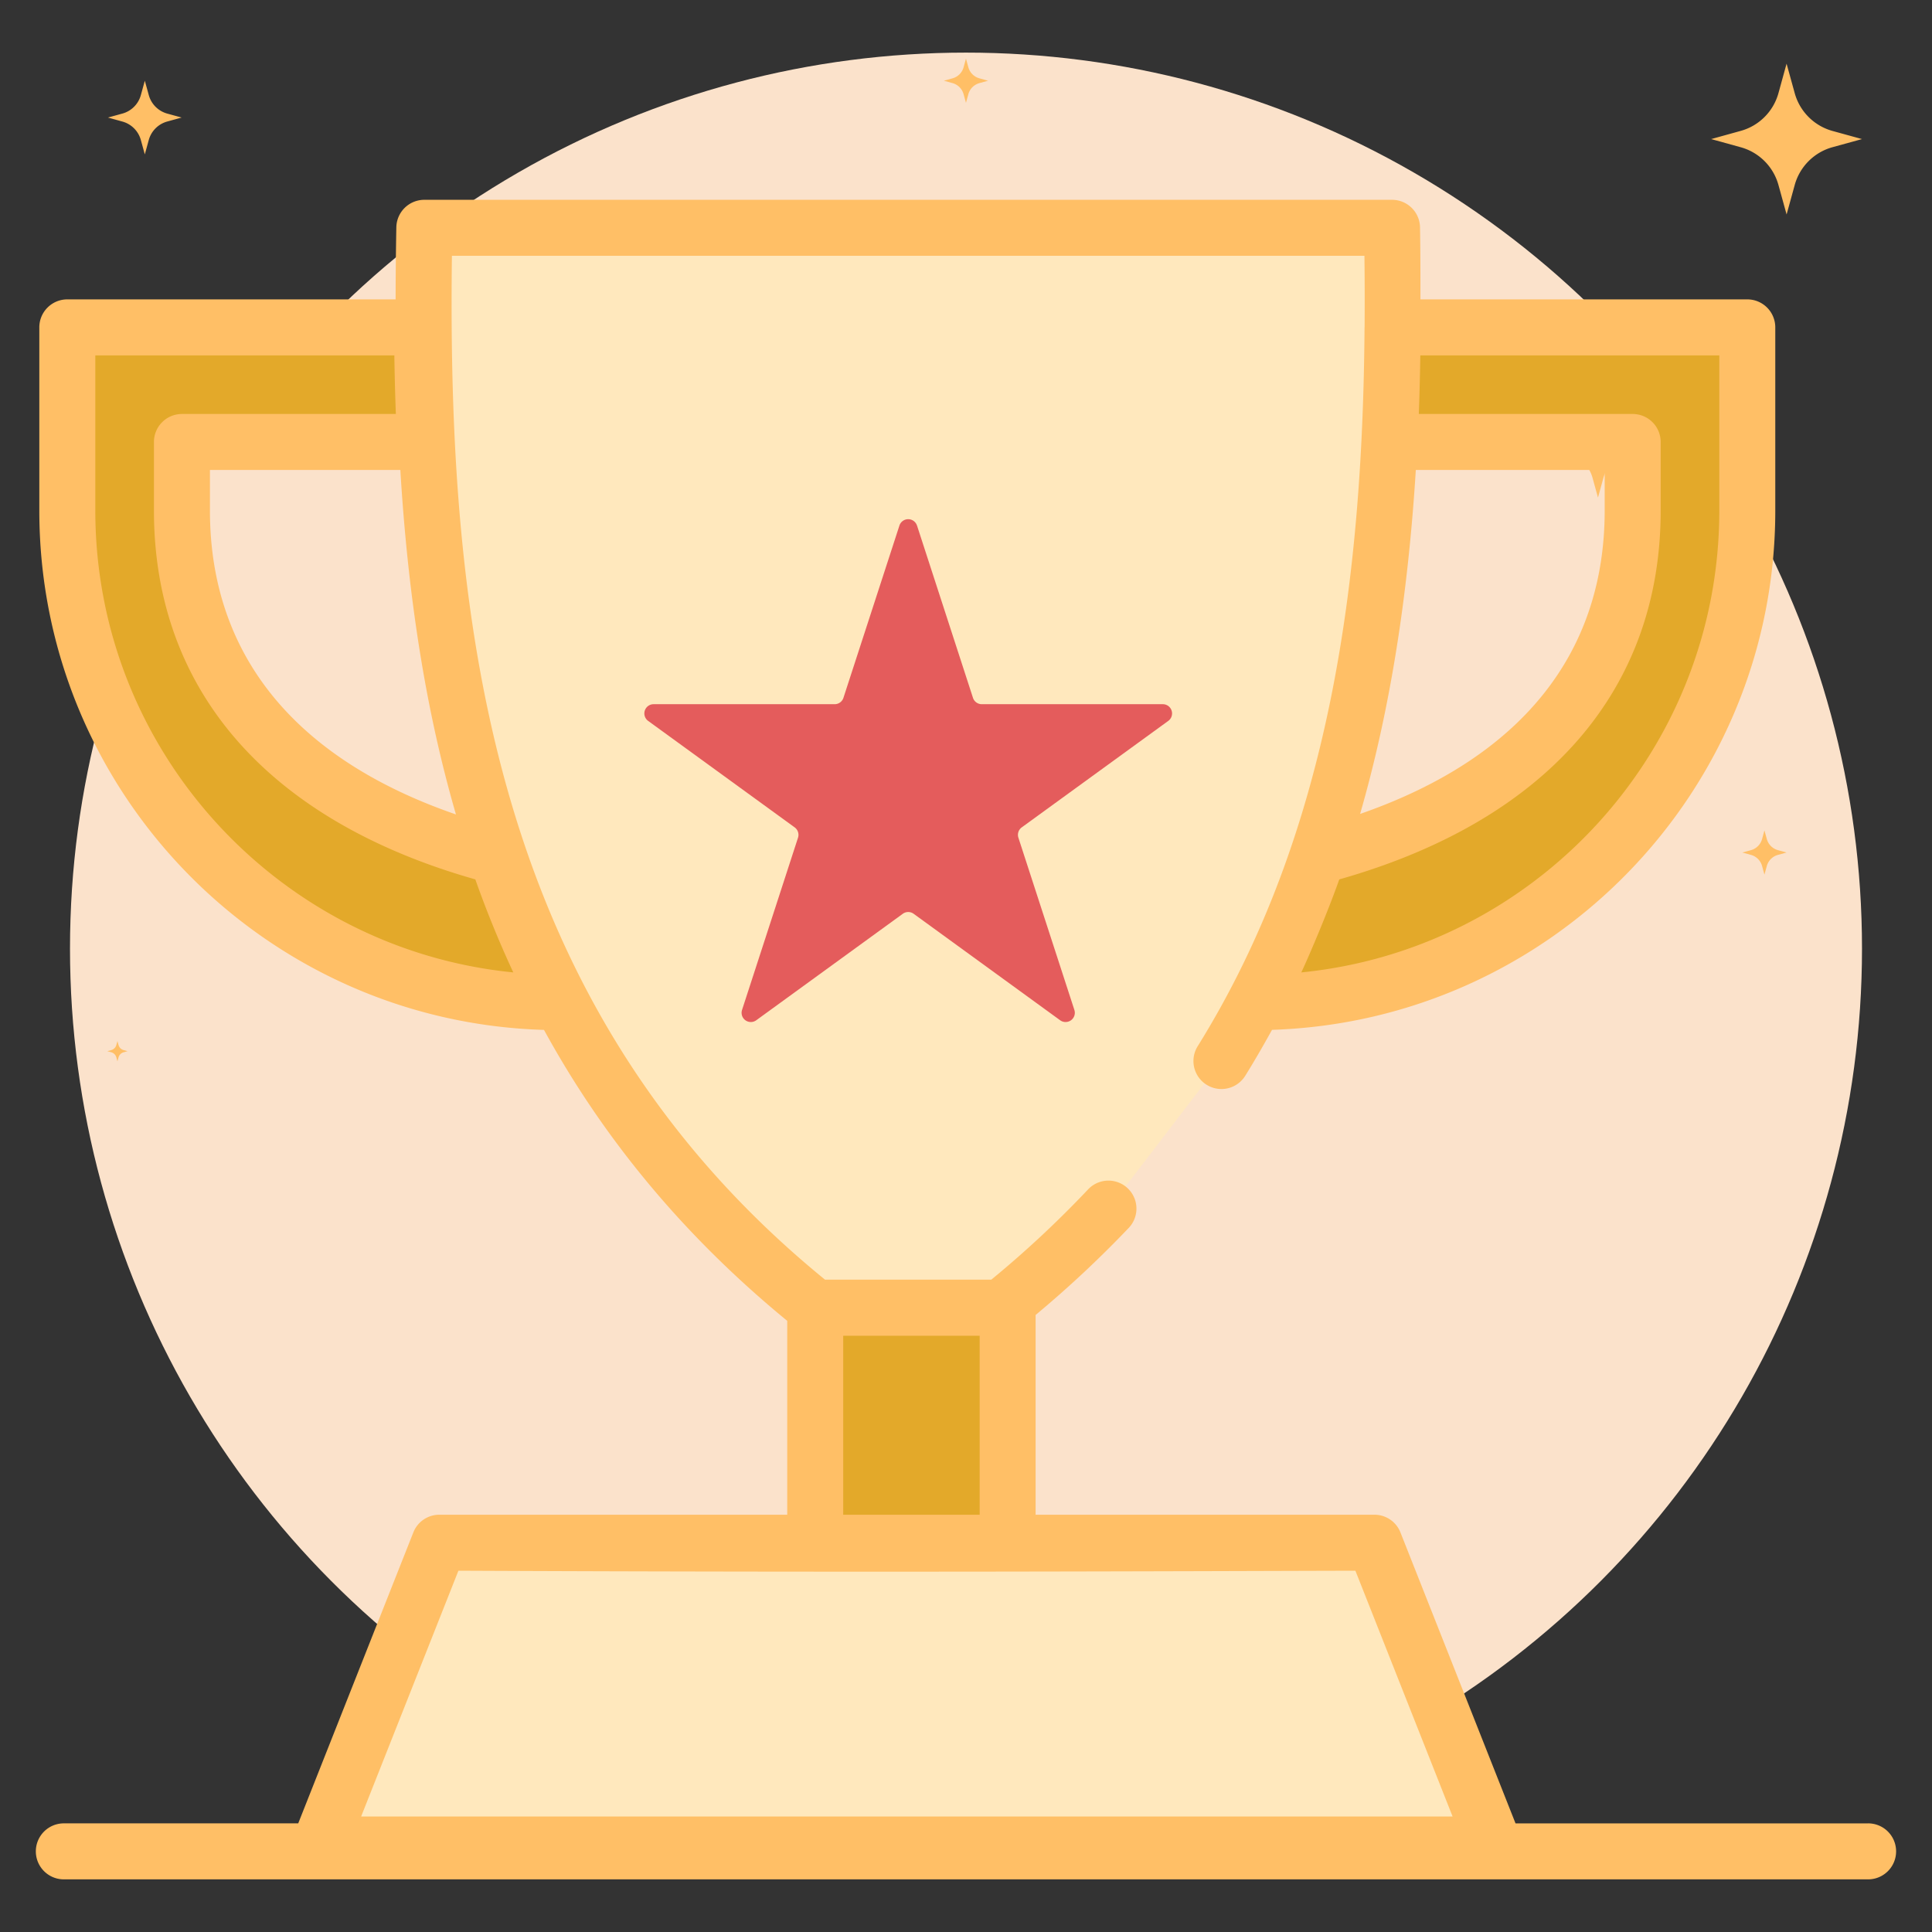 <svg id="SvgjsSvg1118" width="288" height="288" xmlns="http://www.w3.org/2000/svg" version="1.1" xmlns:xlink="http://www.w3.org/1999/xlink" xmlns:svgjs="http://svgjs.com/svgjs"><rect width="100%" height="100%" fill="#333333" stroke="none"/><defs id="SvgjsDefs1119"></defs><g id="SvgjsG1120"><svg xmlns="http://www.w3.org/2000/svg" viewBox="0 0 69 69" width="288" height="288"><circle cx="34.5" cy="33.879" r="32" fill="#fbe2cb" class="svgShape colorfbe2cb-0 selectable"></circle><path fill="#ffbf66" d="m66.5 4.967-1.054.29a1.936 1.936 0 0 0-1.349 1.35l-.29 1.053-.291-1.054a1.932 1.932 0 0 0-1.35-1.348l-1.053-.291 1.053-.292a1.932 1.932 0 0 0 1.35-1.348l.29-1.053.291 1.053a1.936 1.936 0 0 0 1.35 1.35l1.053.29zM6.487 4.198l-.514.142a.945.945 0 0 0-.66.66l-.141.514-.142-.515a.944.944 0 0 0-.66-.658l-.514-.143.515-.142a.944.944 0 0 0 .659-.658l.142-.515.142.515c.089.32.338.57.659.659l.514.141zm52.38 11.777-.703.194a1.29 1.29 0 0 0-.9.9l-.193.702-.194-.703a1.288 1.288 0 0 0-.9-.899l-.702-.194.702-.194c.437-.12.778-.462.9-.899l.194-.702.193.702c.121.437.463.779.9.9l.702.193zM35.288 2.883l-.308.085a.567.567 0 0 0-.396.396l-.085.308-.085-.308a.566.566 0 0 0-.396-.396l-.308-.085.308-.085a.566.566 0 0 0 .396-.395l.085-.31.085.31a.567.567 0 0 0 .396.395l.308.085zm28.517 27.564-.308.085a.567.567 0 0 0-.396.395l-.085.31-.085-.31a.566.566 0 0 0-.396-.395l-.308-.085.308-.085a.566.566 0 0 0 .396-.395l.085-.31.085.31a.567.567 0 0 0 .396.395l.308.085zm-59.25 7.095-.14.04a.26.26 0 0 0-.182.18l-.039.142-.039-.141a.26.26 0 0 0-.181-.182l-.142-.039.142-.039a.26.26 0 0 0 .181-.18l.04-.142.038.141a.26.26 0 0 0 .181.181l.142.04z" class="svgShape colore4c95c-1 selectable"></path><path fill="#e3a92a" d="M62.404 11.692v6.542c0 9.71-7.866 17.576-17.576 17.576v-.01a35.648 35.648 0 0 0 2.231-5.218c7.933-2.08 11.251-6.836 11.251-12.348v-2.449h-8.688c.075-1.351.104-2.722.113-4.093h12.67zm-60 0v6.542c0 9.71 7.866 17.576 17.576 17.576v-.01a35.648 35.648 0 0 1-2.231-5.218c-7.932-2.08-11.251-6.836-11.251-12.348v-2.449h8.689a83.845 83.845 0 0 1-.114-4.093H2.404z" class="svgShape colorc3cce9-2 selectable"></path><path fill="#ffe8bd" d="M39.597 43.156a38.697 38.697 0 0 1-3.84 3.55h-6.64c-12.4-9.92-14.24-23.85-13.96-38.57h34.56c.02 1.19.03 2.37.02 3.56-.01 1.37-.04 2.74-.11 4.09-.26 5.15-.99 10.13-2.57 14.8-.6 1.78-1.34 3.53-2.23 5.21v.01c-.38.71-.78 1.41-1.21 2.1" class="svgShape colore8f3ff-3 selectable"></path><path fill="#e3a92a" d="M29.115 46.702h6.873v8.443h-6.873z" class="svgShape colorffffff-4 selectable"></path><path fill="#ffe8bd" d="M49.086 55.097H15.692l-4.263 10.777h41.92z" class="svgShape colore8f3ff-5 selectable"></path><path fill="#ffbf66" d="M66.72 65.121H54.126l-4.11-10.391a.999.999 0 0 0-.93-.633h-12.1v-7.134a39.358 39.358 0 0 0 3.337-3.121 1 1 0 0 0-1.455-1.372 37.276 37.276 0 0 1-3.464 3.232h-5.94c-11.839-9.657-13.494-23.22-13.324-36.566h32.59c.01.846.012 1.69.006 2.539l-.002.01c-.066 8.981-1.206 18.048-5.967 25.692a1 1 0 0 0 1.697 1.058c.33-.53.648-1.081.965-1.655 9.963-.322 17.974-8.506 17.974-18.546v-6.542a1 1 0 0 0-1-1H50.73c0-.858 0-1.713-.015-2.573a1 1 0 0 0-1-.983h-34.56a1 1 0 0 0-1 .98c-.016.858-.025 1.717-.026 2.576H2.404a1 1 0 0 0-1 1v6.542c0 10.057 8.037 18.253 18.024 18.548 2.053 3.753 4.866 7.255 8.687 10.391v6.924H15.692c-.41 0-.78.25-.93.633L10.651 65.12H2.28a1 1 0 1 0 0 2h64.438a1 1 0 1 0 0-2zm-9.41-48.336v1.45c0 5.133-3.017 8.848-8.735 10.834 1.051-3.642 1.704-7.692 1.99-12.284h6.745zm4.094 1.45c0 8.583-6.559 15.664-14.928 16.494.32-.687.956-2.192 1.356-3.322 7.408-2.101 11.478-6.763 11.478-13.173v-2.449a1 1 0 0 0-1-1h-7.638c.024-.651.042-1.343.053-2.093h10.679v5.542zm-58 0v-5.543h10.68c.011.756.029 1.446.054 2.093h-7.64a1 1 0 0 0-1 1v2.45c0 6.408 4.07 11.07 11.478 13.172a37.609 37.609 0 0 0 1.356 3.322c-8.37-.83-14.928-7.91-14.928-16.495zm4.094 0v-1.45h6.8c.254 4.188.833 8.327 1.986 12.302-5.752-1.982-8.786-5.703-8.786-10.853zm22.617 29.471h4.873v6.391h-4.873v-6.39zm-13.743 8.391c14.63.068 25.703.016 32.035 0l3.471 8.777h-38.98l3.474-8.777z" class="svgShape color2d346a-6 selectable"></path><path fill="#e45c5c" d="m32.75 18.768 1.999 6.154a.33.33 0 0 0 .313.228h6.47a.33.33 0 0 1 .194.595l-5.235 3.804a.33.33 0 0 0-.12.368l2 6.154a.33.33 0 0 1-.507.368l-5.234-3.804a.33.33 0 0 0-.387 0l-5.235 3.804a.33.33 0 0 1-.507-.368l2-6.154a.33.33 0 0 0-.12-.368l-5.235-3.804a.33.33 0 0 1 .194-.595h6.47a.33.33 0 0 0 .313-.228l2-6.154a.33.33 0 0 1 .626 0z" class="svgShape colore4c95c-7 selectable"></path></svg></g></svg>